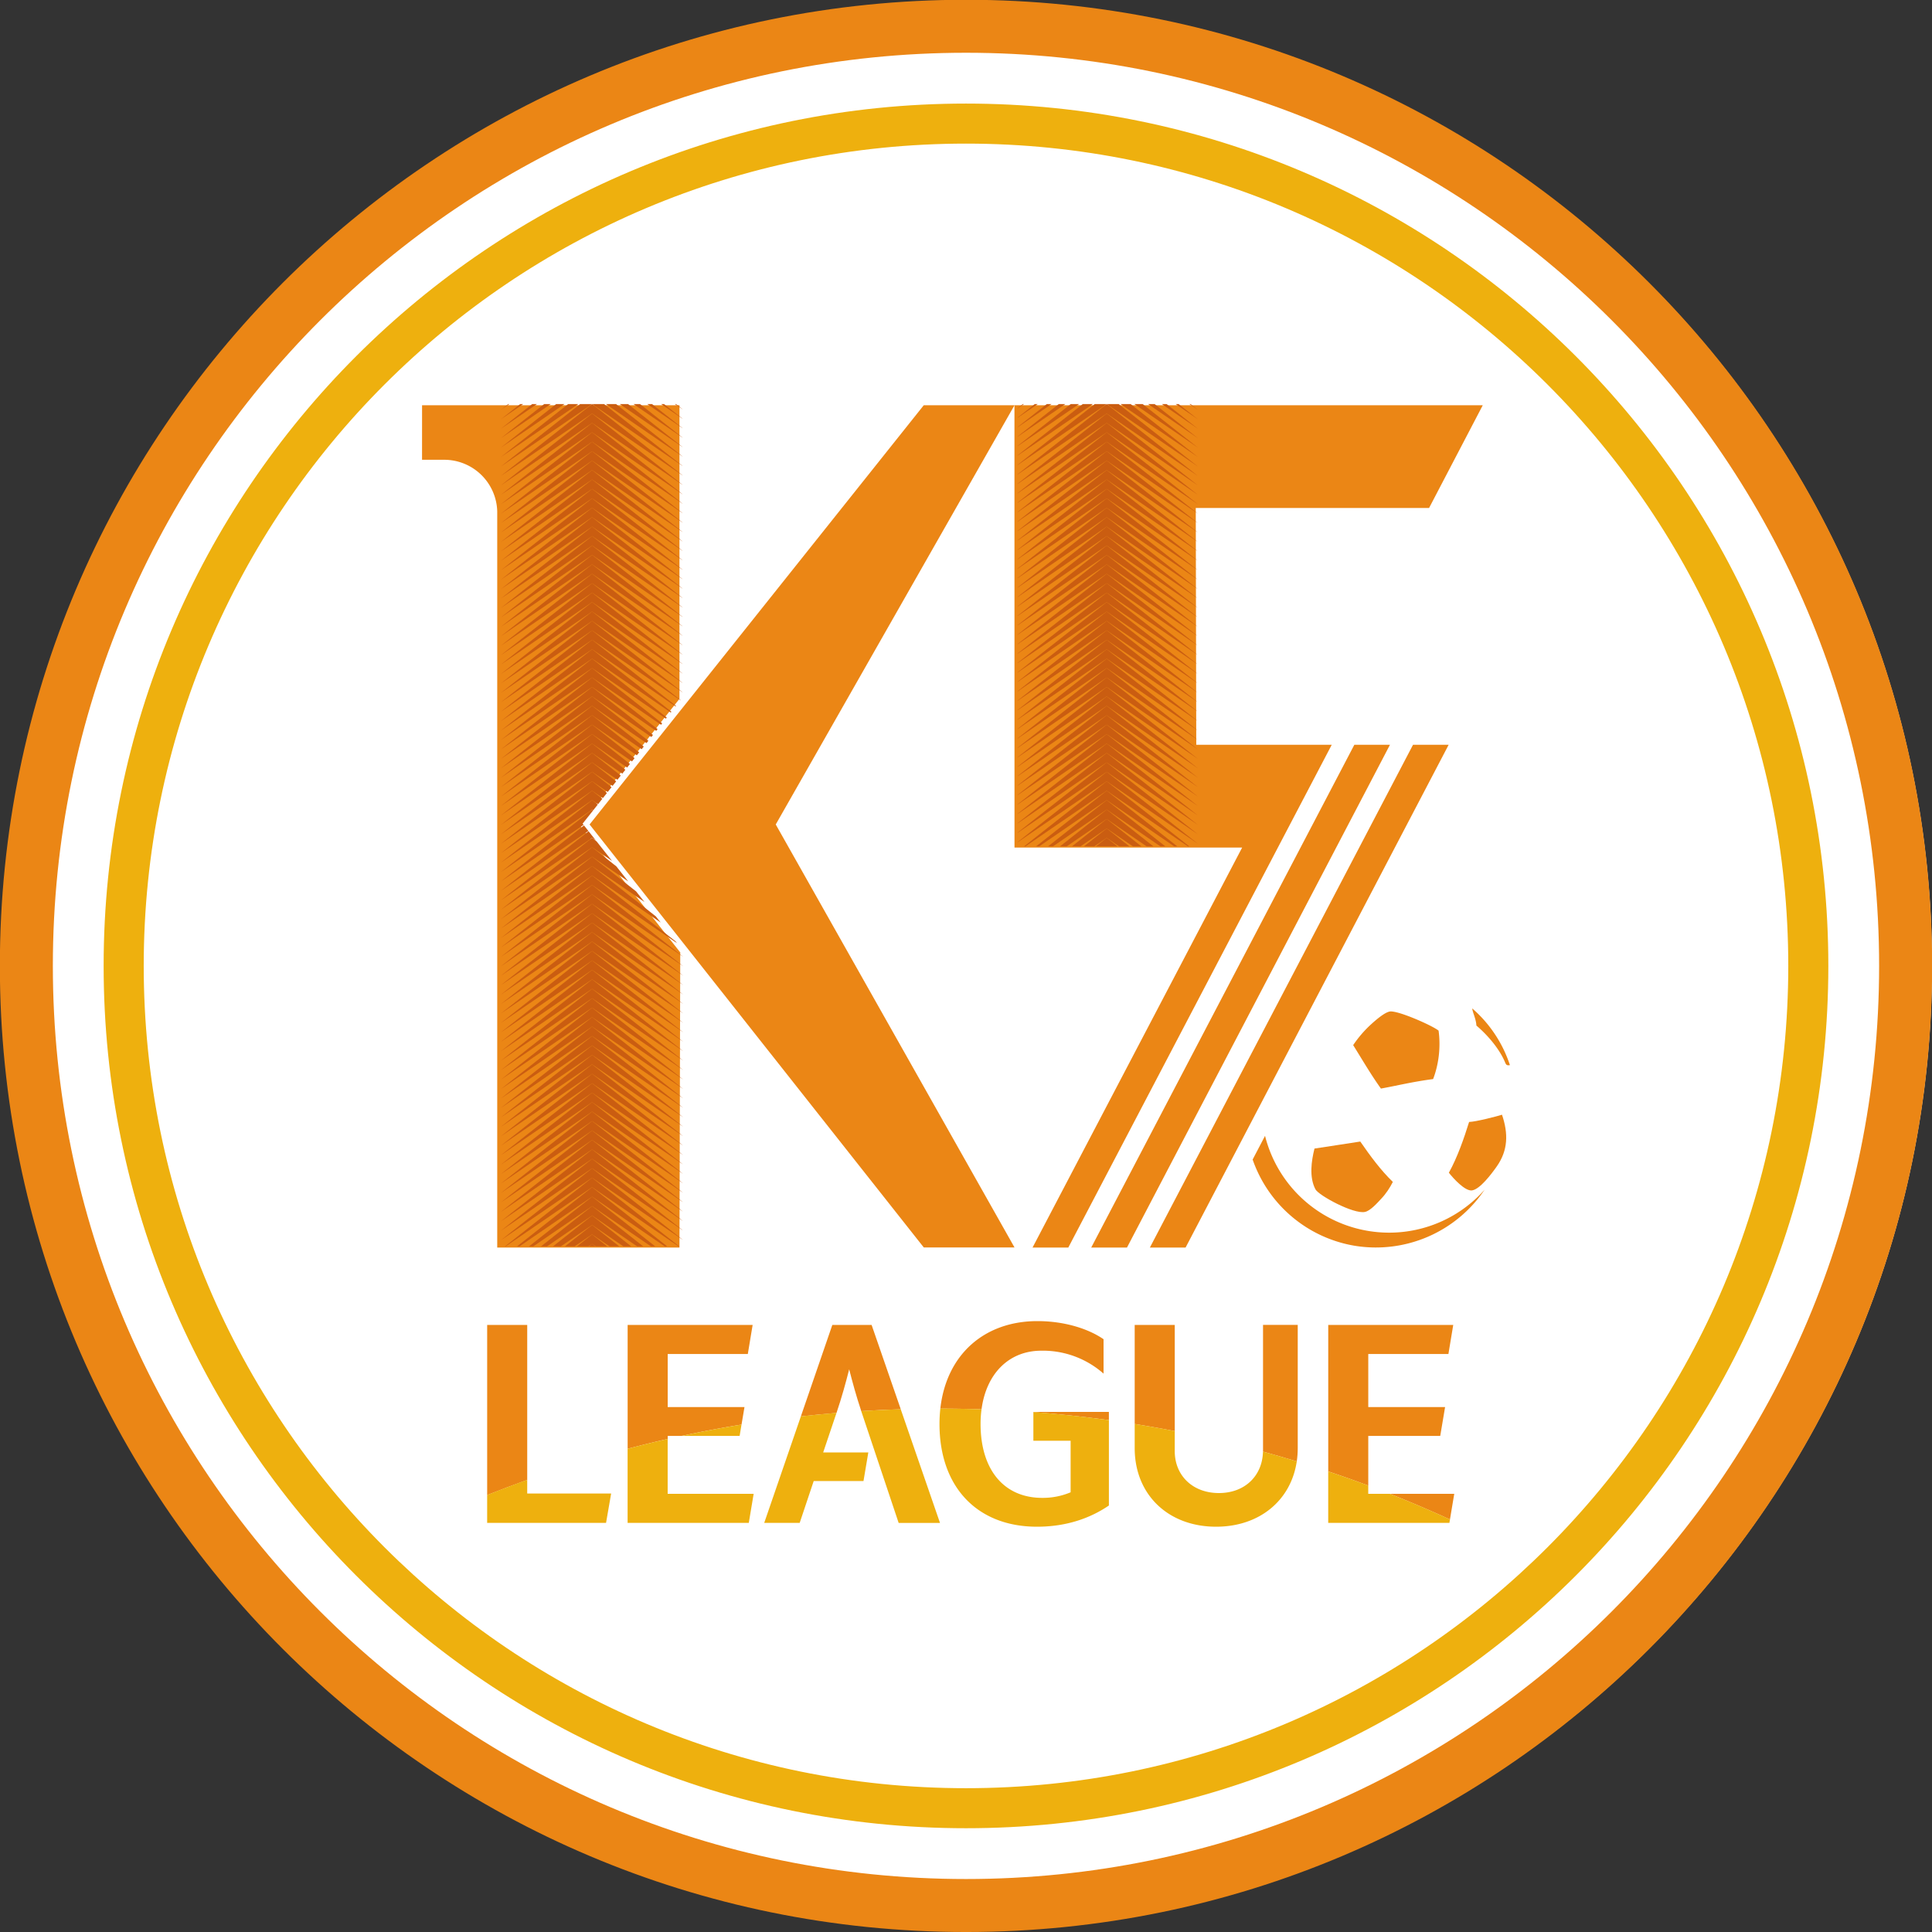 <svg xmlns="http://www.w3.org/2000/svg" width="200mm" height="200mm" viewBox="0 0 200 200"><rect x="0" y="0" width="200" height="200" fill="#333333" stroke="none"/><defs><clipPath id="a" clipPathUnits="userSpaceOnUse"><path d="m883.004 374.801.002-16.87h8.683l-7.995-15.257h1.364l10.048 19.176h-5.167l-.018 9.033h8.898l2.048 3.918z"/></clipPath><clipPath id="b" clipPathUnits="userSpaceOnUse"><path d="m860.406 374.801-.002-2.08h.861a2.022 2.022 0 0 0 2.008-1.966v-28.081h6.951l.031 11.257-3.843 4.866 3.812 4.806v11.198z"/></clipPath></defs><path d="M0 0c0-20.324-16.477-36.801-36.801-36.801S-73.601-20.324-73.601 0c0 20.323 16.476 36.8 36.8 36.8C-16.477 36.8 0 20.323 0 0" style="fill:#fff;fill-opacity:1;fill-rule:nonzero;stroke:none" transform="matrix(2.714 0 0 -2.714 199.999 99.998)"/><path d="M0 0c-19.236 0-34.83 15.594-34.83 34.83 0 19.235 15.594 34.829 34.83 34.829 19.235 0 34.829-15.594 34.829-34.829C34.829 15.594 19.235 0 0 0m0 71.68c-20.352 0-36.851-16.498-36.851-36.85S-20.352-2.021 0-2.021c20.353 0 36.851 16.499 36.851 36.851S20.353 71.68 0 71.68" style="fill:#eb8615;fill-opacity:1;fill-rule:nonzero;stroke:none" transform="matrix(2.714 0 0 -2.714 100 194.516)"/><path d="M0 0c-17.322 0-31.364 14.043-31.364 31.365S-17.322 62.729 0 62.729c17.322 0 31.364-14.042 31.364-31.364C31.364 14.043 17.322 0 0 0m0 64.256c-18.166 0-32.893-14.726-32.893-32.891C-32.893 13.199-18.166-1.527 0-1.527s32.892 14.726 32.892 32.892C32.892 49.53 18.166 64.256 0 64.256" style="fill:#eeb00e;fill-opacity:1;fill-rule:nonzero;stroke:none" transform="matrix(2.714 0 0 -2.714 100 185.113)"/><path d="m0 0 9.107 15.991H5.646L-7.101 0 5.646-16.133h3.461z" style="fill:#eb8615;fill-opacity:1;fill-rule:nonzero;stroke:none" transform="matrix(2.714 0 0 -2.714 80.305 85.349)"/><path d="M0 0v11.199h-9.818l-.001-2.08h.86a2.023 2.023 0 0 0 2.008-1.967v-28.081H0L.03-9.671l-3.843 4.865z" style="fill:#eb8615;fill-opacity:1;fill-rule:nonzero;stroke:none" transform="matrix(2.714 0 0 -2.714 70.338 72.345)"/><path d="m0 0-10.037-19.177h1.362L1.359 0Z" style="fill:#eb8615;fill-opacity:1;fill-rule:nonzero;stroke:none" transform="matrix(2.714 0 0 -2.714 146.275 77.1)"/><path d="m0 0-10.036-19.177h1.364L1.359 0Z" style="fill:#eb8615;fill-opacity:1;fill-rule:nonzero;stroke:none" transform="matrix(2.714 0 0 -2.714 140.2 77.1)"/><path d="m0 0-.019 9.032H8.88l2.048 3.919H-6.935l.002-16.871H1.75l-7.995-15.257h1.364L5.167 0Z" style="fill:#eb8615;fill-opacity:1;fill-rule:nonzero;stroke:none" transform="matrix(2.714 0 0 -2.714 123.837 77.1)"/><path d="M0 0a4.88 4.88 0 0 0-4.734 3.693l-.473-.904A4.994 4.994 0 0 1-1.315-.5a5.003 5.003 0 0 1 4.958 2.141A4.864 4.864 0 0 0 0 0" style="fill:#eb8615;fill-opacity:1;fill-rule:nonzero;stroke:none" transform="matrix(2.714 0 0 -2.714 143.805 127.604)"/><path d="M0 0c.004-.009.007-.014.007-.018.011-.14.143-.386.156-.64.394-.334.836-.831 1.066-1.339.054-.114.059-.199.2-.171h.013A4.87 4.87 0 0 1 0 0" style="fill:#eb8615;fill-opacity:1;fill-rule:nonzero;stroke:none" transform="matrix(2.714 0 0 -2.714 152.394 104.381)"/><path d="M0 0c-.116-.463-.21-1.087.036-1.554.125-.235 1.451-.954 1.887-.863.207.04.473.343.615.495.2.209.338.43.451.65-.464.448-.858.986-1.242 1.54C1.166.183.495.07 0 0" style="fill:#eb8615;fill-opacity:1;fill-rule:nonzero;stroke:none" transform="matrix(2.714 0 0 -2.714 136.075 118.899)"/><path d="M0 0c-.235.193-1.573.785-1.866.728-.198-.039-.517-.313-.707-.486a4.403 4.403 0 0 1-.685-.795c.348-.557.683-1.134 1.059-1.657.617.111 1.204.26 1.99.362.2.518.3 1.174.209 1.848" style="fill:#eb8615;fill-opacity:1;fill-rule:nonzero;stroke:none" transform="matrix(2.714 0 0 -2.714 148.922 106.69)"/><path d="M0 0c-.188-.605-.445-1.35-.772-1.936.165-.211.614-.709.881-.675.303.041.743.623.955.927.416.6.439 1.231.191 1.96C1.076.219.273.009 0 0" style="fill:#eb8615;fill-opacity:1;fill-rule:nonzero;stroke:none" transform="matrix(2.714 0 0 -2.714 152.081 116.145)"/><g clip-path="url(#a)" transform="matrix(2.714 0 0 -2.714 -2291.13 1059.041)"><path d="m0 0-3.48-2.743L0-.36l3.479-2.383Z" style="fill:#ca5d11;fill-opacity:1;fill-rule:nonzero;stroke:none" transform="translate(886.402 374.802)"/><path d="m0 0-3.48-2.743L0-.36l3.479-2.383Z" style="fill:#ca5d11;fill-opacity:1;fill-rule:nonzero;stroke:none" transform="translate(886.402 375.162)"/><path d="m0 0-3.48-2.742L0-.359l3.479-2.383Z" style="fill:#ca5d11;fill-opacity:1;fill-rule:nonzero;stroke:none" transform="translate(886.402 375.522)"/><path d="m0 0-3.48-2.743L0-.359l3.479-2.384Z" style="fill:#ca5d11;fill-opacity:1;fill-rule:nonzero;stroke:none" transform="translate(886.402 375.883)"/><path d="m0 0-3.48-2.743L0-.36l3.479-2.383Z" style="fill:#ca5d11;fill-opacity:1;fill-rule:nonzero;stroke:none" transform="translate(886.402 376.243)"/><path d="m0 0-3.48-2.743L0-.36l3.479-2.383Z" style="fill:#ca5d11;fill-opacity:1;fill-rule:nonzero;stroke:none" transform="translate(886.402 376.603)"/><path d="m0 0-3.48-2.743L0-.36l3.479-2.383Z" style="fill:#ca5d11;fill-opacity:1;fill-rule:nonzero;stroke:none" transform="translate(886.402 376.964)"/><path d="m0 0-3.48-2.742L0-.359l3.479-2.383Z" style="fill:#ca5d11;fill-opacity:1;fill-rule:nonzero;stroke:none" transform="translate(886.402 377.323)"/><path d="m0 0-3.48-2.742L0-.359l3.479-2.383Z" style="fill:#ca5d11;fill-opacity:1;fill-rule:nonzero;stroke:none" transform="translate(886.402 374.441)"/><path d="m0 0-3.48-2.743L0-.359l3.479-2.384Z" style="fill:#ca5d11;fill-opacity:1;fill-rule:nonzero;stroke:none" transform="translate(886.402 374.082)"/><path d="m0 0-3.48-2.743L0-.36l3.479-2.383Z" style="fill:#ca5d11;fill-opacity:1;fill-rule:nonzero;stroke:none" transform="translate(886.402 373.723)"/><path d="m0 0-3.48-2.743L0-.36l3.479-2.383Z" style="fill:#ca5d11;fill-opacity:1;fill-rule:nonzero;stroke:none" transform="translate(886.402 373.363)"/><path d="m0 0-3.48-2.743L0-.359l3.479-2.384Z" style="fill:#ca5d11;fill-opacity:1;fill-rule:nonzero;stroke:none" transform="translate(886.402 373.003)"/><path d="m0 0-3.48-2.743L0-.36l3.479-2.383Z" style="fill:#ca5d11;fill-opacity:1;fill-rule:nonzero;stroke:none" transform="translate(886.402 372.644)"/><path d="m0 0-3.48-2.742L0-.359l3.479-2.383Z" style="fill:#ca5d11;fill-opacity:1;fill-rule:nonzero;stroke:none" transform="translate(886.402 372.283)"/><path d="m0 0-3.48-2.743L0-.359l3.479-2.384Z" style="fill:#ca5d11;fill-opacity:1;fill-rule:nonzero;stroke:none" transform="translate(886.402 371.924)"/><path d="m0 0-3.48-2.743L0-.359l3.479-2.384Z" style="fill:#ca5d11;fill-opacity:1;fill-rule:nonzero;stroke:none" transform="translate(886.402 371.565)"/><path d="m0 0-3.48-2.743L0-.36l3.479-2.383Z" style="fill:#ca5d11;fill-opacity:1;fill-rule:nonzero;stroke:none" transform="translate(886.402 371.205)"/><path d="m0 0-3.48-2.743L0-.359l3.479-2.384Z" style="fill:#ca5d11;fill-opacity:1;fill-rule:nonzero;stroke:none" transform="translate(886.402 370.845)"/><path d="m0 0-3.48-2.743L0-.359l3.479-2.384Z" style="fill:#ca5d11;fill-opacity:1;fill-rule:nonzero;stroke:none" transform="translate(886.402 370.485)"/><path d="m0 0-3.48-2.743L0-.36l3.479-2.383Z" style="fill:#ca5d11;fill-opacity:1;fill-rule:nonzero;stroke:none" transform="translate(886.402 370.126)"/><path d="m0 0-3.48-2.743L0-.359l3.479-2.384Z" style="fill:#ca5d11;fill-opacity:1;fill-rule:nonzero;stroke:none" transform="translate(886.402 369.766)"/><path d="m0 0-3.48-2.743L0-.36l3.479-2.383Z" style="fill:#ca5d11;fill-opacity:1;fill-rule:nonzero;stroke:none" transform="translate(886.402 369.406)"/><path d="m0 0-3.48-2.742L0-.359l3.479-2.383Z" style="fill:#ca5d11;fill-opacity:1;fill-rule:nonzero;stroke:none" transform="translate(886.402 369.046)"/><path d="m0 0-3.48-2.742L0-.359l3.479-2.383Z" style="fill:#ca5d11;fill-opacity:1;fill-rule:nonzero;stroke:none" transform="translate(886.402 368.687)"/><path d="m0 0-3.48-2.743L0-.359l3.479-2.384Z" style="fill:#ca5d11;fill-opacity:1;fill-rule:nonzero;stroke:none" transform="translate(886.402 368.327)"/><path d="m0 0-3.48-2.744L0-.36l3.479-2.384Z" style="fill:#ca5d11;fill-opacity:1;fill-rule:nonzero;stroke:none" transform="translate(886.402 367.968)"/><path d="m0 0-3.48-2.742L0-.359l3.479-2.383Z" style="fill:#ca5d11;fill-opacity:1;fill-rule:nonzero;stroke:none" transform="translate(886.402 367.607)"/><path d="m0 0-3.48-2.743L0-.36l3.479-2.383Z" style="fill:#ca5d11;fill-opacity:1;fill-rule:nonzero;stroke:none" transform="translate(886.402 367.248)"/><path d="m0 0-3.48-2.743L0-.36l3.479-2.383Z" style="fill:#ca5d11;fill-opacity:1;fill-rule:nonzero;stroke:none" transform="translate(886.402 366.889)"/><path d="m0 0-3.48-2.743L0-.359l3.479-2.384Z" style="fill:#ca5d11;fill-opacity:1;fill-rule:nonzero;stroke:none" transform="translate(886.402 366.528)"/><path d="m0 0-3.48-2.742L0-.359l3.479-2.383Z" style="fill:#ca5d11;fill-opacity:1;fill-rule:nonzero;stroke:none" transform="translate(886.402 366.169)"/><path d="m0 0-3.48-2.743L0-.36l3.479-2.383Z" style="fill:#ca5d11;fill-opacity:1;fill-rule:nonzero;stroke:none" transform="translate(886.402 365.81)"/><path d="m0 0-3.48-2.742L0-.359l3.479-2.383Z" style="fill:#ca5d11;fill-opacity:1;fill-rule:nonzero;stroke:none" transform="translate(886.402 365.45)"/><path d="m0 0-3.48-2.743L0-.359l3.479-2.384Z" style="fill:#ca5d11;fill-opacity:1;fill-rule:nonzero;stroke:none" transform="translate(886.402 365.09)"/><path d="m0 0-3.48-2.743L0-.359l3.479-2.384Z" style="fill:#ca5d11;fill-opacity:1;fill-rule:nonzero;stroke:none" transform="translate(886.402 364.73)"/><path d="m0 0-3.48-2.743L0-.36l3.479-2.383Z" style="fill:#ca5d11;fill-opacity:1;fill-rule:nonzero;stroke:none" transform="translate(886.402 364.371)"/><path d="m0 0-3.48-2.743L0-.359l3.479-2.384Z" style="fill:#ca5d11;fill-opacity:1;fill-rule:nonzero;stroke:none" transform="translate(886.402 364.01)"/><path d="m0 0-3.48-2.743L0-.36l3.479-2.383Z" style="fill:#ca5d11;fill-opacity:1;fill-rule:nonzero;stroke:none" transform="translate(886.402 363.651)"/><path d="m0 0-3.48-2.742L0-.359l3.479-2.383Z" style="fill:#ca5d11;fill-opacity:1;fill-rule:nonzero;stroke:none" transform="translate(886.402 363.291)"/><path d="m0 0-3.48-2.743L0-.36l3.479-2.383Z" style="fill:#ca5d11;fill-opacity:1;fill-rule:nonzero;stroke:none" transform="translate(886.402 362.933)"/><path d="m0 0-3.48-2.743L0-.36l3.479-2.383Z" style="fill:#ca5d11;fill-opacity:1;fill-rule:nonzero;stroke:none" transform="translate(886.402 362.572)"/><path d="m0 0-3.48-2.742L0-.359l3.479-2.383Z" style="fill:#ca5d11;fill-opacity:1;fill-rule:nonzero;stroke:none" transform="translate(886.402 362.212)"/><path d="m0 0-3.48-2.743L0-.359l3.479-2.384Z" style="fill:#ca5d11;fill-opacity:1;fill-rule:nonzero;stroke:none" transform="translate(886.402 361.853)"/><path d="m0 0-3.48-2.743L0-.36l3.479-2.383Z" style="fill:#ca5d11;fill-opacity:1;fill-rule:nonzero;stroke:none" transform="translate(886.402 361.493)"/><path d="m0 0-3.48-2.742L0-.359l3.479-2.383Z" style="fill:#ca5d11;fill-opacity:1;fill-rule:nonzero;stroke:none" transform="translate(886.402 361.133)"/><path d="m0 0-3.48-2.743L0-.359l3.479-2.384Z" style="fill:#ca5d11;fill-opacity:1;fill-rule:nonzero;stroke:none" transform="translate(886.402 360.773)"/><path d="m0 0-3.48-2.743L0-.36l3.479-2.383Z" style="fill:#ca5d11;fill-opacity:1;fill-rule:nonzero;stroke:none" transform="translate(886.402 360.414)"/><path d="m0 0-3.48-2.743L0-.359l3.479-2.384Z" style="fill:#ca5d11;fill-opacity:1;fill-rule:nonzero;stroke:none" transform="translate(886.402 360.054)"/><path d="m0 0-3.48-2.743L0-.359l3.479-2.384Z" style="fill:#ca5d11;fill-opacity:1;fill-rule:nonzero;stroke:none" transform="translate(886.402 359.694)"/><path d="m0 0-3.48-2.743L0-.36l3.479-2.383Z" style="fill:#ca5d11;fill-opacity:1;fill-rule:nonzero;stroke:none" transform="translate(886.402 359.335)"/><path d="m0 0-3.48-2.742L0-.359l3.479-2.383Z" style="fill:#ca5d11;fill-opacity:1;fill-rule:nonzero;stroke:none" transform="translate(886.402 358.975)"/><path d="m0 0-3.48-2.743L0-.359l3.479-2.384Z" style="fill:#ca5d11;fill-opacity:1;fill-rule:nonzero;stroke:none" transform="translate(886.402 358.615)"/><path d="m0 0-3.48-2.743L0-.359l3.479-2.384Z" style="fill:#ca5d11;fill-opacity:1;fill-rule:nonzero;stroke:none" transform="translate(886.402 358.256)"/></g><g clip-path="url(#b)" transform="matrix(2.714 0 0 -2.714 -2291.13 1059.041)"><path d="m0 0-3.48-2.743L0-.36l3.48-2.383Z" style="fill:#ca5d11;fill-opacity:1;fill-rule:nonzero;stroke:none" transform="translate(866.774 374.802)"/><path d="m0 0-3.48-2.743L0-.36l3.48-2.383Z" style="fill:#ca5d11;fill-opacity:1;fill-rule:nonzero;stroke:none" transform="translate(866.774 375.162)"/><path d="m0 0-3.48-2.742L0-.359l3.48-2.383Z" style="fill:#ca5d11;fill-opacity:1;fill-rule:nonzero;stroke:none" transform="translate(866.774 375.522)"/><path d="m0 0-3.48-2.743L0-.359l3.48-2.384Z" style="fill:#ca5d11;fill-opacity:1;fill-rule:nonzero;stroke:none" transform="translate(866.774 375.883)"/><path d="m0 0-3.48-2.743L0-.36l3.48-2.383Z" style="fill:#ca5d11;fill-opacity:1;fill-rule:nonzero;stroke:none" transform="translate(866.774 376.243)"/><path d="m0 0-3.48-2.743L0-.36l3.48-2.383Z" style="fill:#ca5d11;fill-opacity:1;fill-rule:nonzero;stroke:none" transform="translate(866.774 376.603)"/><path d="m0 0-3.48-2.743L0-.36l3.48-2.383Z" style="fill:#ca5d11;fill-opacity:1;fill-rule:nonzero;stroke:none" transform="translate(866.774 376.964)"/><path d="m0 0-3.48-2.742L0-.359l3.48-2.383Z" style="fill:#ca5d11;fill-opacity:1;fill-rule:nonzero;stroke:none" transform="translate(866.774 377.323)"/><path d="m0 0-3.48-2.742L0-.359l3.48-2.383Z" style="fill:#ca5d11;fill-opacity:1;fill-rule:nonzero;stroke:none" transform="translate(866.774 374.441)"/><path d="m0 0-3.48-2.743L0-.359l3.48-2.384Z" style="fill:#ca5d11;fill-opacity:1;fill-rule:nonzero;stroke:none" transform="translate(866.774 374.082)"/><path d="m0 0-3.48-2.743L0-.36l3.48-2.383Z" style="fill:#ca5d11;fill-opacity:1;fill-rule:nonzero;stroke:none" transform="translate(866.774 373.723)"/><path d="m0 0-3.48-2.743L0-.36l3.48-2.383Z" style="fill:#ca5d11;fill-opacity:1;fill-rule:nonzero;stroke:none" transform="translate(866.774 373.363)"/><path d="m0 0-3.48-2.743L0-.359l3.48-2.384Z" style="fill:#ca5d11;fill-opacity:1;fill-rule:nonzero;stroke:none" transform="translate(866.774 373.003)"/><path d="m0 0-3.48-2.743L0-.36l3.48-2.383Z" style="fill:#ca5d11;fill-opacity:1;fill-rule:nonzero;stroke:none" transform="translate(866.774 372.644)"/><path d="m0 0-3.48-2.742L0-.359l3.48-2.383Z" style="fill:#ca5d11;fill-opacity:1;fill-rule:nonzero;stroke:none" transform="translate(866.774 372.283)"/><path d="m0 0-3.48-2.743L0-.359l3.48-2.384Z" style="fill:#ca5d11;fill-opacity:1;fill-rule:nonzero;stroke:none" transform="translate(866.774 371.924)"/><path d="m0 0-3.48-2.743L0-.359l3.48-2.384Z" style="fill:#ca5d11;fill-opacity:1;fill-rule:nonzero;stroke:none" transform="translate(866.774 371.565)"/><path d="m0 0-3.48-2.743L0-.36l3.48-2.383Z" style="fill:#ca5d11;fill-opacity:1;fill-rule:nonzero;stroke:none" transform="translate(866.774 371.205)"/><path d="m0 0-3.48-2.743L0-.359l3.48-2.384Z" style="fill:#ca5d11;fill-opacity:1;fill-rule:nonzero;stroke:none" transform="translate(866.774 370.845)"/><path d="m0 0-3.48-2.743L0-.359l3.48-2.384Z" style="fill:#ca5d11;fill-opacity:1;fill-rule:nonzero;stroke:none" transform="translate(866.774 370.485)"/><path d="m0 0-3.48-2.743L0-.36l3.48-2.383Z" style="fill:#ca5d11;fill-opacity:1;fill-rule:nonzero;stroke:none" transform="translate(866.774 370.126)"/><path d="m0 0-3.48-2.743L0-.359l3.48-2.384Z" style="fill:#ca5d11;fill-opacity:1;fill-rule:nonzero;stroke:none" transform="translate(866.774 369.766)"/><path d="m0 0-3.48-2.743L0-.36l3.48-2.383Z" style="fill:#ca5d11;fill-opacity:1;fill-rule:nonzero;stroke:none" transform="translate(866.774 369.406)"/><path d="m0 0-3.48-2.742L0-.359l3.48-2.383Z" style="fill:#ca5d11;fill-opacity:1;fill-rule:nonzero;stroke:none" transform="translate(866.774 369.046)"/><path d="m0 0-3.48-2.742L0-.359l3.48-2.383Z" style="fill:#ca5d11;fill-opacity:1;fill-rule:nonzero;stroke:none" transform="translate(866.774 368.687)"/><path d="m0 0-3.48-2.743L0-.359l3.48-2.384Z" style="fill:#ca5d11;fill-opacity:1;fill-rule:nonzero;stroke:none" transform="translate(866.774 368.327)"/><path d="m0 0-3.48-2.744L0-.36l3.48-2.384Z" style="fill:#ca5d11;fill-opacity:1;fill-rule:nonzero;stroke:none" transform="translate(866.774 367.968)"/><path d="m0 0-3.48-2.742L0-.359l3.48-2.383Z" style="fill:#ca5d11;fill-opacity:1;fill-rule:nonzero;stroke:none" transform="translate(866.774 367.607)"/><path d="m0 0-3.48-2.743L0-.36l3.48-2.383Z" style="fill:#ca5d11;fill-opacity:1;fill-rule:nonzero;stroke:none" transform="translate(866.774 367.248)"/><path d="m0 0-3.48-2.743L0-.36l3.48-2.383Z" style="fill:#ca5d11;fill-opacity:1;fill-rule:nonzero;stroke:none" transform="translate(866.774 366.889)"/><path d="m0 0-3.48-2.743L0-.359l3.48-2.384Z" style="fill:#ca5d11;fill-opacity:1;fill-rule:nonzero;stroke:none" transform="translate(866.774 366.528)"/><path d="m0 0-3.48-2.742L0-.359l3.48-2.383Z" style="fill:#ca5d11;fill-opacity:1;fill-rule:nonzero;stroke:none" transform="translate(866.774 366.169)"/><path d="m0 0-3.48-2.743L0-.36l3.48-2.383Z" style="fill:#ca5d11;fill-opacity:1;fill-rule:nonzero;stroke:none" transform="translate(866.774 365.81)"/><path d="m0 0-3.48-2.742L0-.359l3.48-2.383Z" style="fill:#ca5d11;fill-opacity:1;fill-rule:nonzero;stroke:none" transform="translate(866.774 365.45)"/><path d="m0 0-3.48-2.743L0-.359l3.48-2.384Z" style="fill:#ca5d11;fill-opacity:1;fill-rule:nonzero;stroke:none" transform="translate(866.774 365.09)"/><path d="m0 0-3.48-2.743L0-.359l3.48-2.384Z" style="fill:#ca5d11;fill-opacity:1;fill-rule:nonzero;stroke:none" transform="translate(866.774 364.73)"/><path d="m0 0-3.48-2.743L0-.36l3.48-2.383Z" style="fill:#ca5d11;fill-opacity:1;fill-rule:nonzero;stroke:none" transform="translate(866.774 364.371)"/><path d="m0 0-3.48-2.743L0-.359l3.48-2.384Z" style="fill:#ca5d11;fill-opacity:1;fill-rule:nonzero;stroke:none" transform="translate(866.774 364.01)"/><path d="m0 0-3.48-2.743L0-.36l3.48-2.383Z" style="fill:#ca5d11;fill-opacity:1;fill-rule:nonzero;stroke:none" transform="translate(866.774 363.651)"/><path d="m0 0-3.48-2.742L0-.359l3.48-2.383Z" style="fill:#ca5d11;fill-opacity:1;fill-rule:nonzero;stroke:none" transform="translate(866.774 363.291)"/><path d="m0 0-3.48-2.743L0-.36l3.48-2.383Z" style="fill:#ca5d11;fill-opacity:1;fill-rule:nonzero;stroke:none" transform="translate(866.774 362.933)"/><path d="m0 0-3.48-2.743L0-.36l3.48-2.383Z" style="fill:#ca5d11;fill-opacity:1;fill-rule:nonzero;stroke:none" transform="translate(866.774 362.572)"/><path d="m0 0-3.48-2.742L0-.359l3.48-2.383Z" style="fill:#ca5d11;fill-opacity:1;fill-rule:nonzero;stroke:none" transform="translate(866.774 362.212)"/><path d="m0 0-3.48-2.743L0-.359l3.48-2.384Z" style="fill:#ca5d11;fill-opacity:1;fill-rule:nonzero;stroke:none" transform="translate(866.774 361.853)"/><path d="m0 0-3.48-2.743L0-.36l3.48-2.383Z" style="fill:#ca5d11;fill-opacity:1;fill-rule:nonzero;stroke:none" transform="translate(866.774 361.493)"/><path d="m0 0-3.48-2.742L0-.359l3.48-2.383Z" style="fill:#ca5d11;fill-opacity:1;fill-rule:nonzero;stroke:none" transform="translate(866.774 361.133)"/><path d="m0 0-3.48-2.743L0-.359l3.48-2.384Z" style="fill:#ca5d11;fill-opacity:1;fill-rule:nonzero;stroke:none" transform="translate(866.774 360.773)"/><path d="m0 0-3.48-2.743L0-.36l3.48-2.383Z" style="fill:#ca5d11;fill-opacity:1;fill-rule:nonzero;stroke:none" transform="translate(866.774 360.414)"/><path d="m0 0-3.48-2.743L0-.359l3.48-2.384Z" style="fill:#ca5d11;fill-opacity:1;fill-rule:nonzero;stroke:none" transform="translate(866.774 360.054)"/><path d="m0 0-3.48-2.743L0-.359l3.48-2.384Z" style="fill:#ca5d11;fill-opacity:1;fill-rule:nonzero;stroke:none" transform="translate(866.774 359.694)"/><path d="m0 0-3.48-2.743L0-.36l3.48-2.383Z" style="fill:#ca5d11;fill-opacity:1;fill-rule:nonzero;stroke:none" transform="translate(866.774 359.335)"/><path d="m0 0-3.48-2.742L0-.359l3.48-2.383Z" style="fill:#ca5d11;fill-opacity:1;fill-rule:nonzero;stroke:none" transform="translate(866.774 358.975)"/><path d="m0 0-3.48-2.743L0-.359l3.48-2.384Z" style="fill:#ca5d11;fill-opacity:1;fill-rule:nonzero;stroke:none" transform="translate(866.774 358.615)"/><path d="m0 0-3.48-2.743L0-.359l3.48-2.384Z" style="fill:#ca5d11;fill-opacity:1;fill-rule:nonzero;stroke:none" transform="translate(866.774 358.256)"/><path d="m0 0-3.48-2.743L0-.36l3.48-2.383Z" style="fill:#ca5d11;fill-opacity:1;fill-rule:nonzero;stroke:none" transform="translate(866.774 357.897)"/><path d="m0 0-3.48-2.742L0-.359l3.48-2.383Z" style="fill:#ca5d11;fill-opacity:1;fill-rule:nonzero;stroke:none" transform="translate(866.774 357.536)"/><path d="m0 0-3.48-2.743L0-.359l3.48-2.384Z" style="fill:#ca5d11;fill-opacity:1;fill-rule:nonzero;stroke:none" transform="translate(866.774 357.177)"/><path d="m0 0-3.48-2.743L0-.36l3.48-2.383Z" style="fill:#ca5d11;fill-opacity:1;fill-rule:nonzero;stroke:none" transform="translate(866.774 356.817)"/><path d="m0 0-3.48-2.742L0-.359l3.48-2.383Z" style="fill:#ca5d11;fill-opacity:1;fill-rule:nonzero;stroke:none" transform="translate(866.774 356.457)"/><path d="m0 0-3.48-2.743L0-.359l3.48-2.384Z" style="fill:#ca5d11;fill-opacity:1;fill-rule:nonzero;stroke:none" transform="translate(866.774 356.098)"/><path d="m0 0-3.48-2.743L0-.359l3.48-2.384Z" style="fill:#ca5d11;fill-opacity:1;fill-rule:nonzero;stroke:none" transform="translate(866.774 355.738)"/><path d="m0 0-3.48-2.743L0-.36l3.48-2.383Z" style="fill:#ca5d11;fill-opacity:1;fill-rule:nonzero;stroke:none" transform="translate(866.774 355.379)"/><path d="m0 0-3.48-2.743L0-.359l3.48-2.384Z" style="fill:#ca5d11;fill-opacity:1;fill-rule:nonzero;stroke:none" transform="translate(866.774 355.019)"/><path d="m0 0-3.48-2.743L0-.359l3.48-2.384Z" style="fill:#ca5d11;fill-opacity:1;fill-rule:nonzero;stroke:none" transform="translate(866.774 354.66)"/><path d="m0 0-3.48-2.743L0-.359l3.48-2.384Z" style="fill:#ca5d11;fill-opacity:1;fill-rule:nonzero;stroke:none" transform="translate(866.774 354.299)"/><path d="m0 0-3.48-2.743L0-.359l3.48-2.384Z" style="fill:#ca5d11;fill-opacity:1;fill-rule:nonzero;stroke:none" transform="translate(866.774 353.938)"/><path d="m0 0-3.48-2.742L0-.359l3.48-2.383Z" style="fill:#ca5d11;fill-opacity:1;fill-rule:nonzero;stroke:none" transform="translate(866.774 353.578)"/><path d="m0 0-3.48-2.742L0-.359l3.48-2.383Z" style="fill:#ca5d11;fill-opacity:1;fill-rule:nonzero;stroke:none" transform="translate(866.774 353.218)"/><path d="m0 0-3.48-2.742L0-.359l3.48-2.383Z" style="fill:#ca5d11;fill-opacity:1;fill-rule:nonzero;stroke:none" transform="translate(866.774 352.857)"/><path d="m0 0-3.48-2.742L0-.359l3.48-2.383Z" style="fill:#ca5d11;fill-opacity:1;fill-rule:nonzero;stroke:none" transform="translate(866.774 352.497)"/><path d="m0 0-3.48-2.742L0-.359l3.48-2.383Z" style="fill:#ca5d11;fill-opacity:1;fill-rule:nonzero;stroke:none" transform="translate(866.774 352.137)"/><path d="m0 0-3.48-2.743L0-.36l3.48-2.383Z" style="fill:#ca5d11;fill-opacity:1;fill-rule:nonzero;stroke:none" transform="translate(866.774 351.776)"/><path d="m0 0-3.48-2.743L0-.359l3.48-2.384Z" style="fill:#ca5d11;fill-opacity:1;fill-rule:nonzero;stroke:none" transform="translate(866.774 351.416)"/><path d="m0 0-3.48-2.743L0-.36l3.48-2.383Z" style="fill:#ca5d11;fill-opacity:1;fill-rule:nonzero;stroke:none" transform="translate(866.774 351.057)"/><path d="m0 0-3.48-2.742L0-.359l3.48-2.383Z" style="fill:#ca5d11;fill-opacity:1;fill-rule:nonzero;stroke:none" transform="translate(866.774 350.695)"/><path d="m0 0-3.48-2.742L0-.359l3.48-2.383Z" style="fill:#ca5d11;fill-opacity:1;fill-rule:nonzero;stroke:none" transform="translate(866.774 350.335)"/><path d="m0 0-3.48-2.743L0-.36l3.48-2.383Z" style="fill:#ca5d11;fill-opacity:1;fill-rule:nonzero;stroke:none" transform="translate(866.774 349.976)"/><path d="m0 0-3.48-2.742L0-.359l3.48-2.383Z" style="fill:#ca5d11;fill-opacity:1;fill-rule:nonzero;stroke:none" transform="translate(866.774 349.614)"/><path d="m0 0-3.48-2.743L0-.36l3.48-2.383Z" style="fill:#ca5d11;fill-opacity:1;fill-rule:nonzero;stroke:none" transform="translate(866.774 349.255)"/><path d="m0 0-3.48-2.743L0-.36l3.48-2.383Z" style="fill:#ca5d11;fill-opacity:1;fill-rule:nonzero;stroke:none" transform="translate(866.774 348.894)"/><path d="m0 0-3.48-2.743L0-.36l3.48-2.383Z" style="fill:#ca5d11;fill-opacity:1;fill-rule:nonzero;stroke:none" transform="translate(866.774 348.534)"/><path d="m0 0-3.48-2.743L0-.36l3.48-2.383Z" style="fill:#ca5d11;fill-opacity:1;fill-rule:nonzero;stroke:none" transform="translate(866.774 348.174)"/><path d="m0 0-3.48-2.743L0-.359l3.48-2.384Z" style="fill:#ca5d11;fill-opacity:1;fill-rule:nonzero;stroke:none" transform="translate(866.774 347.813)"/><path d="m0 0-3.48-2.743L0-.36l3.48-2.383Z" style="fill:#ca5d11;fill-opacity:1;fill-rule:nonzero;stroke:none" transform="translate(866.774 347.453)"/><path d="m0 0-3.48-2.742L0-.359l3.48-2.383Z" style="fill:#ca5d11;fill-opacity:1;fill-rule:nonzero;stroke:none" transform="translate(866.774 347.092)"/><path d="m0 0-3.48-2.743L0-.359l3.48-2.384Z" style="fill:#ca5d11;fill-opacity:1;fill-rule:nonzero;stroke:none" transform="translate(866.774 346.732)"/><path d="m0 0-3.48-2.743L0-.359l3.48-2.384Z" style="fill:#ca5d11;fill-opacity:1;fill-rule:nonzero;stroke:none" transform="translate(866.774 346.372)"/><path d="m0 0-3.48-2.743L0-.359l3.48-2.384Z" style="fill:#ca5d11;fill-opacity:1;fill-rule:nonzero;stroke:none" transform="translate(866.774 346.012)"/><path d="m0 0-3.48-2.743L0-.359l3.48-2.384Z" style="fill:#ca5d11;fill-opacity:1;fill-rule:nonzero;stroke:none" transform="translate(866.774 345.651)"/><path d="m0 0-3.48-2.742L0-.359l3.48-2.383Z" style="fill:#ca5d11;fill-opacity:1;fill-rule:nonzero;stroke:none" transform="translate(866.774 345.291)"/><path d="m0 0-3.48-2.742L0-.359l3.48-2.383Z" style="fill:#ca5d11;fill-opacity:1;fill-rule:nonzero;stroke:none" transform="translate(866.774 344.93)"/><path d="m0 0-3.48-2.742L0-.36l3.48-2.382Z" style="fill:#ca5d11;fill-opacity:1;fill-rule:nonzero;stroke:none" transform="translate(866.774 344.57)"/><path d="m0 0-3.48-2.743L0-.359l3.48-2.384Z" style="fill:#ca5d11;fill-opacity:1;fill-rule:nonzero;stroke:none" transform="translate(866.774 344.21)"/><path d="m0 0-3.48-2.743L0-.359l3.48-2.384Z" style="fill:#ca5d11;fill-opacity:1;fill-rule:nonzero;stroke:none" transform="translate(866.774 343.85)"/><path d="m0 0-3.48-2.742L0-.359l3.48-2.383Z" style="fill:#ca5d11;fill-opacity:1;fill-rule:nonzero;stroke:none" transform="translate(866.774 343.49)"/><path d="m0 0-3.48-2.742L0-.359l3.48-2.383Z" style="fill:#ca5d11;fill-opacity:1;fill-rule:nonzero;stroke:none" transform="translate(866.774 343.129)"/><path d="m0 0-3.48-2.743L0-.36l3.48-2.383Z" style="fill:#ca5d11;fill-opacity:1;fill-rule:nonzero;stroke:none" transform="translate(866.774 342.77)"/></g><path d="M0 0h-1.528v-6.489c.506.2 1.014.393 1.528.577z" style="fill:#eb8615;fill-opacity:1;fill-rule:nonzero;stroke:none" transform="matrix(2.714 0 0 -2.714 54.578 137.155)"/><path d="M0 0h.533a46.64 46.64 0 0 0 2.283.431l.113.669H0v2.024h3.056l.184 1.109h-4.768V-.492c.506.133 1.015.258 1.528.375z" style="fill:#eb8615;fill-opacity:1;fill-rule:nonzero;stroke:none" transform="matrix(2.714 0 0 -2.714 69.12 148.643)"/><path d="M0 0c.12-.474.269-1.021.46-1.594.5.032 1.003.055 1.507.071L.855 1.693H-.643l-1.201-3.49c.451.051.906.095 1.36.133.203.6.358 1.17.484 1.664" style="fill:#eb8615;fill-opacity:1;fill-rule:nonzero;stroke:none" transform="matrix(2.714 0 0 -2.714 87.908 141.75)"/><path d="M0 0h-2.881v-.008C-1.912-.08-.951-.184 0-.314Z" style="fill:#eb8615;fill-opacity:1;fill-rule:nonzero;stroke:none" transform="matrix(2.714 0 0 -2.714 114.792 146.16)"/><path d="M0 0a3.493 3.493 0 0 0 2.375-.875V.438c-.594.409-1.509.691-2.521.691-2.032 0-3.476-1.282-3.705-3.338.527 0 1.05-.01 1.572-.026C-2.096-.862-1.224 0 0 0" style="fill:#eb8615;fill-opacity:1;fill-rule:nonzero;stroke:none" transform="matrix(2.714 0 0 -2.714 107.794 139.824)"/><path d="M0 0h-1.528v-3.779A47.78 47.78 0 0 0 0-4.05Z" style="fill:#eb8615;fill-opacity:1;fill-rule:nonzero;stroke:none" transform="matrix(2.714 0 0 -2.714 121.61 137.155)"/><path d="M0 0v4.701h-1.324V-.087l-.002-.046c.432-.118.861-.242 1.289-.372C-.013-.342 0-.173 0 0" style="fill:#eb8615;fill-opacity:1;fill-rule:nonzero;stroke:none" transform="matrix(2.714 0 0 -2.714 134.342 149.912)"/><path d="M0 0h2.745l.185 1.1H0v2.024h3.057l.184 1.109h-4.768v-5.588A42.51 42.51 0 0 0 0-1.896Z" style="fill:#eb8615;fill-opacity:1;fill-rule:nonzero;stroke:none" transform="matrix(2.714 0 0 -2.714 141.643 148.643)"/><path d="M0 0h-2.459A48.052 48.052 0 0 0-.164-.979z" style="fill:#eb8615;fill-opacity:1;fill-rule:nonzero;stroke:none" transform="matrix(2.714 0 0 -2.714 150.544 154.638)"/><path d="m0 0 .194 1.12h-3.201v.521a47.498 47.498 0 0 1-1.528-.578V0Z" style="fill:#eeb00e;fill-opacity:1;fill-rule:nonzero;stroke:none" transform="matrix(2.714 0 0 -2.714 62.738 157.65)"/><path d="m0 0 .072.431A46.64 46.64 0 0 1-2.211 0Z" style="fill:#eeb00e;fill-opacity:1;fill-rule:nonzero;stroke:none" transform="matrix(2.714 0 0 -2.714 76.566 148.643)"/><path d="m0 0 .186 1.11h-3.28v2.092a48.63 48.63 0 0 1-1.528-.375V0Z" style="fill:#eeb00e;fill-opacity:1;fill-rule:nonzero;stroke:none" transform="matrix(2.714 0 0 -2.714 77.514 157.65)"/><path d="m0 0 .535 1.597h1.899l.184 1.09H.896l.505 1.499c.002.002.002.006.003.009a46.98 46.98 0 0 1-1.359-.133L-1.353 0Z" style="fill:#eeb00e;fill-opacity:1;fill-rule:nonzero;stroke:none" transform="matrix(2.714 0 0 -2.714 82.783 157.65)"/><path d="m0 0 1.401-4.186h1.577L1.48.15A44.256 44.256 0 0 1-.026.08C-.018.054-.01.026 0 0" style="fill:#eeb00e;fill-opacity:1;fill-rule:nonzero;stroke:none" transform="matrix(2.714 0 0 -2.714 89.227 146.293)"/><path d="M0 0c1.168 0 2.073.351 2.744.809v3.256c-.951.131-1.912.235-2.881.307V3.279h1.421V1.313A2.726 2.726 0 0 0 .204 1.1c-1.479 0-2.355 1.09-2.355 2.822 0 .194.013.379.037.557-.522.017-1.045.027-1.572.027a5.53 5.53 0 0 1-.032-.584C-3.718 1.479-2.248 0 0 0" style="fill:#eeb00e;fill-opacity:1;fill-rule:nonzero;stroke:none" transform="matrix(2.714 0 0 -2.714 107.346 158.045)"/><path d="M0 0c1.649 0 2.855.997 3.077 2.492-.428.13-.856.254-1.289.372-.021-.91-.677-1.58-1.682-1.58-1.002 0-1.683.672-1.683 1.597v.767a47.78 47.78 0 0 1-1.528.271v-.922C-3.105 1.217-1.82 0 0 0" style="fill:#eeb00e;fill-opacity:1;fill-rule:nonzero;stroke:none" transform="matrix(2.714 0 0 -2.714 125.89 158.045)"/><path d="m0 0 .021.131a46.09 46.09 0 0 1-2.295.979h-.822v.314a43.79 43.79 0 0 1-1.527.54V0Z" style="fill:#eeb00e;fill-opacity:1;fill-rule:nonzero;stroke:none" transform="matrix(2.714 0 0 -2.714 150.043 157.65)"/></svg>